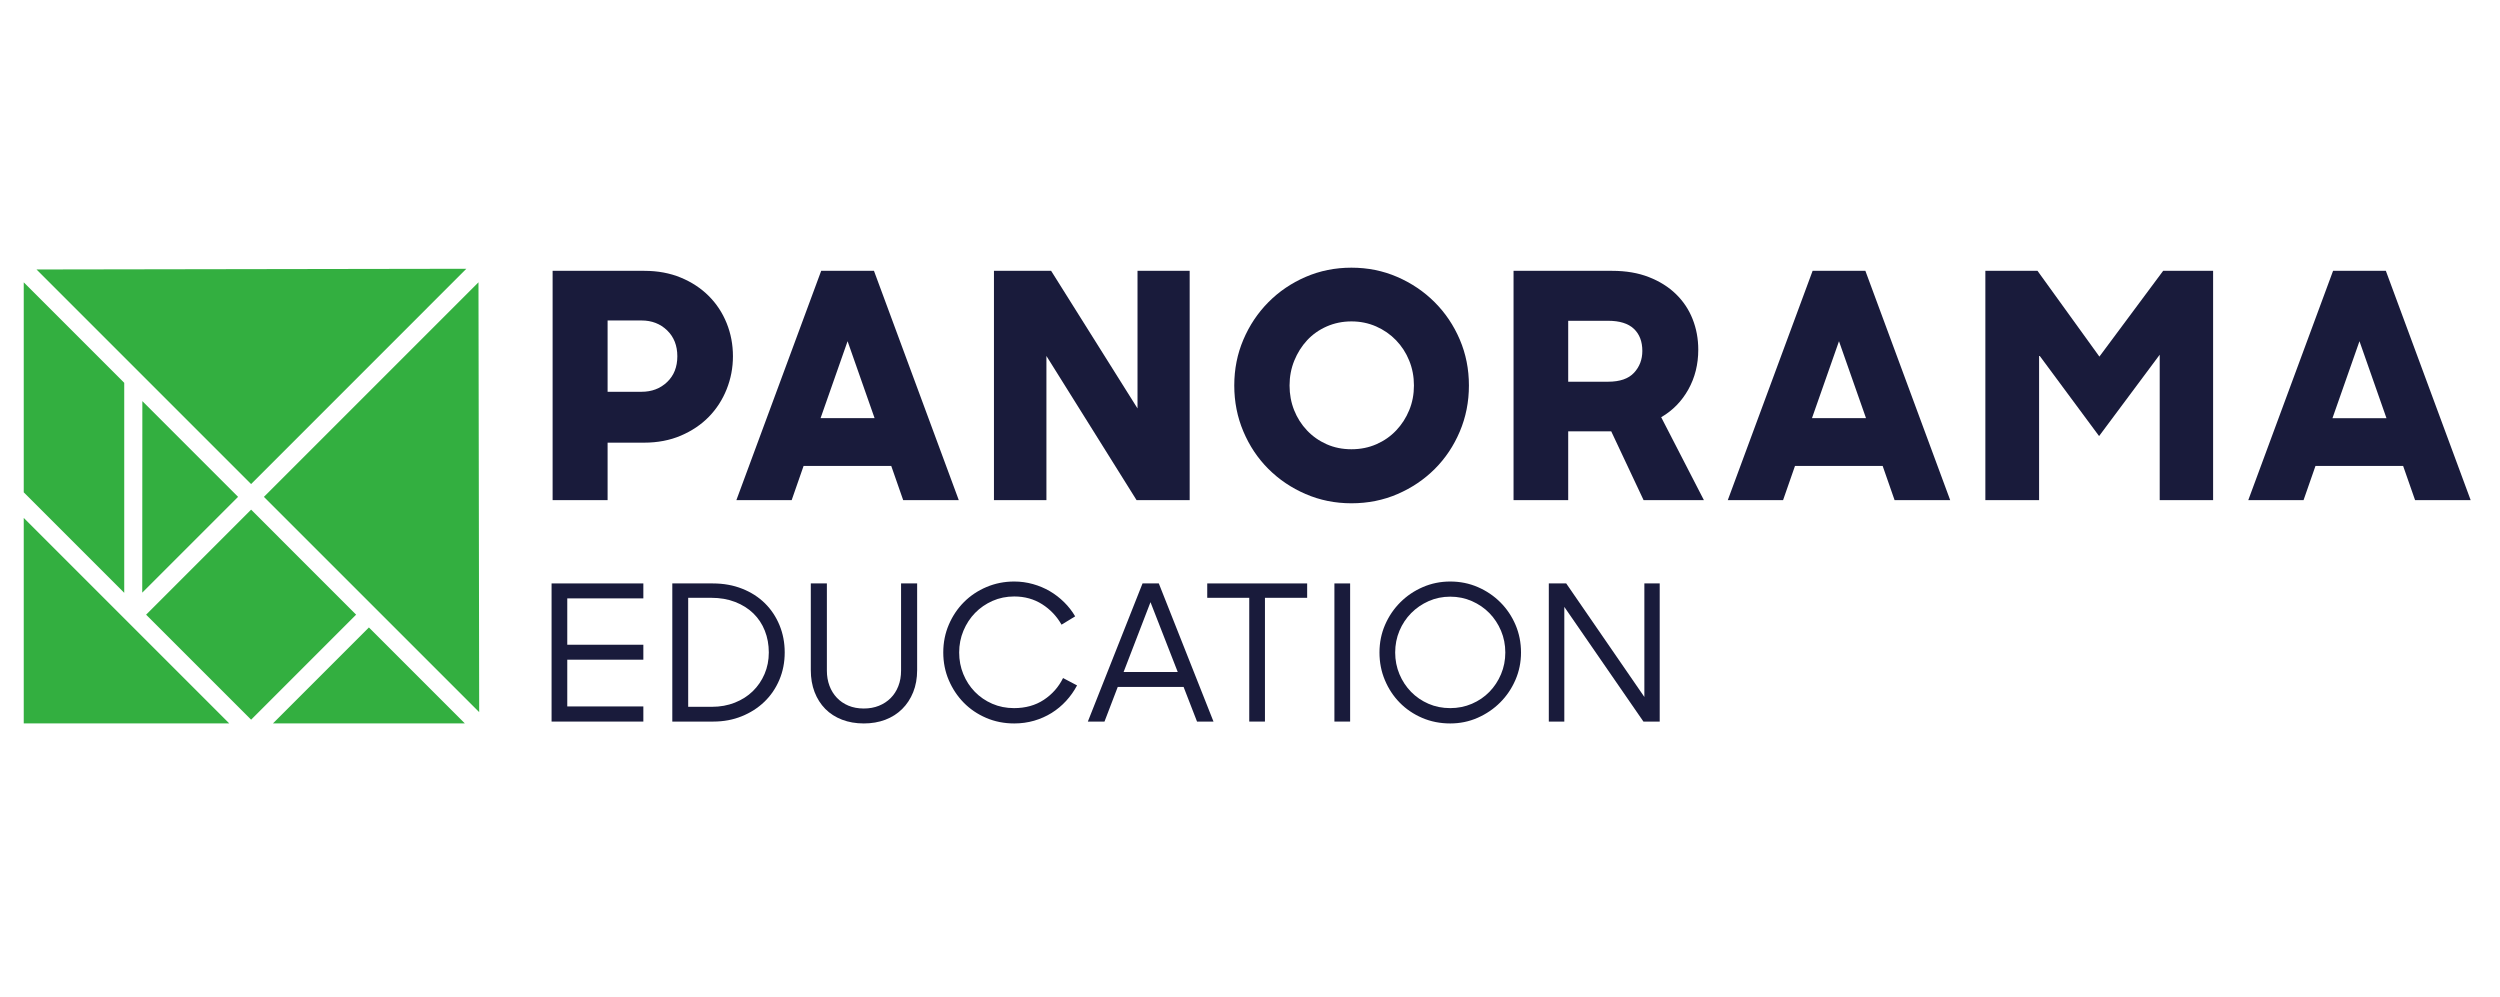 <svg width="153" height="61" viewBox="0 0 153 61" fill="none" xmlns="http://www.w3.org/2000/svg">
<g clip-path="url(#clip0_5412_4219)">
<path d="M33.756 44.16H39.373V43.234H34.717V40.373H39.373V39.458H34.717V36.621H39.373V35.706H33.756V44.16Z" fill="#191B3B"/>
<path d="M46.791 41.248C46.617 41.653 46.377 42.004 46.072 42.301C45.767 42.599 45.4 42.832 44.972 43.002C44.543 43.172 44.075 43.257 43.565 43.257H42.117V36.586H43.53C44.071 36.586 44.559 36.671 44.995 36.841C45.431 37.011 45.802 37.244 46.107 37.541C46.412 37.839 46.646 38.192 46.808 38.601C46.97 39.011 47.051 39.455 47.051 39.933C47.051 40.404 46.964 40.842 46.791 41.248ZM46.814 36.922C46.431 36.544 45.968 36.246 45.423 36.03C44.88 35.814 44.279 35.706 43.623 35.706H41.145V44.16H43.658C44.283 44.16 44.862 44.052 45.395 43.836C45.928 43.62 46.389 43.325 46.779 42.95C47.168 42.575 47.474 42.13 47.694 41.612C47.914 41.095 48.024 40.535 48.024 39.933C48.024 39.331 47.917 38.773 47.705 38.26C47.493 37.746 47.196 37.3 46.814 36.922Z" fill="#191B3B"/>
<path d="M55.145 41.044C55.145 41.392 55.089 41.708 54.977 41.994C54.865 42.279 54.709 42.523 54.508 42.723C54.307 42.924 54.068 43.081 53.79 43.193C53.512 43.305 53.203 43.361 52.864 43.361C52.516 43.361 52.203 43.303 51.925 43.187C51.648 43.071 51.41 42.909 51.214 42.7C51.016 42.492 50.866 42.247 50.762 41.965C50.657 41.683 50.605 41.376 50.605 41.044V35.705H49.621V41.009C49.621 41.504 49.698 41.951 49.852 42.353C50.007 42.754 50.225 43.098 50.507 43.384C50.788 43.669 51.13 43.889 51.532 44.044C51.933 44.198 52.377 44.275 52.864 44.275C53.342 44.275 53.78 44.2 54.178 44.05C54.575 43.899 54.919 43.681 55.209 43.395C55.498 43.11 55.724 42.766 55.886 42.364C56.048 41.963 56.129 41.511 56.129 41.009V35.705H55.145V41.044Z" fill="#191B3B"/>
<path d="M63.884 42.828C63.37 43.168 62.762 43.337 62.06 43.337C61.581 43.337 61.137 43.248 60.728 43.071C60.318 42.893 59.964 42.65 59.662 42.341C59.361 42.032 59.126 41.672 58.956 41.258C58.786 40.845 58.701 40.404 58.701 39.933C58.701 39.462 58.788 39.018 58.962 38.601C59.136 38.184 59.373 37.821 59.674 37.512C59.975 37.203 60.33 36.958 60.739 36.776C61.149 36.595 61.593 36.504 62.071 36.504C62.712 36.504 63.281 36.663 63.779 36.979C64.277 37.296 64.673 37.713 64.966 38.23L65.8 37.721C65.615 37.404 65.389 37.114 65.123 36.852C64.856 36.589 64.565 36.365 64.249 36.18C63.932 35.995 63.588 35.85 63.218 35.746C62.847 35.642 62.465 35.589 62.071 35.589C61.469 35.589 60.904 35.701 60.375 35.925C59.846 36.149 59.386 36.456 58.996 36.846C58.607 37.236 58.297 37.695 58.07 38.224C57.842 38.753 57.728 39.322 57.728 39.933C57.728 40.535 57.84 41.098 58.064 41.623C58.288 42.148 58.593 42.608 58.979 43.002C59.365 43.395 59.822 43.706 60.352 43.934C60.88 44.161 61.454 44.275 62.071 44.275C62.496 44.275 62.901 44.219 63.287 44.108C63.673 43.995 64.03 43.837 64.359 43.633C64.687 43.428 64.982 43.183 65.245 42.897C65.507 42.612 65.731 42.295 65.916 41.947L65.059 41.496C64.789 42.044 64.397 42.488 63.884 42.828Z" fill="#191B3B"/>
<path d="M68.765 41.126L70.41 36.853L72.077 41.126H68.765ZM69.923 35.706L66.576 44.16H67.595L68.406 42.041H72.436L73.258 44.16H74.266L70.919 35.706H69.923Z" fill="#191B3B"/>
<path d="M73.883 36.586H76.454V44.16H77.415V36.586H79.998V35.706H73.883V36.586Z" fill="#191B3B"/>
<path d="M81.666 44.16H82.628V35.706H81.666V44.16Z" fill="#191B3B"/>
<path d="M91.864 41.258C91.69 41.672 91.453 42.032 91.152 42.341C90.851 42.65 90.493 42.893 90.081 43.071C89.668 43.248 89.225 43.337 88.755 43.337C88.275 43.337 87.832 43.248 87.423 43.071C87.014 42.893 86.659 42.65 86.357 42.341C86.056 42.032 85.818 41.672 85.645 41.258C85.472 40.845 85.385 40.404 85.385 39.933C85.385 39.462 85.472 39.019 85.645 38.606C85.818 38.193 86.058 37.832 86.363 37.523C86.668 37.215 87.025 36.97 87.434 36.788C87.843 36.607 88.283 36.516 88.755 36.516C89.225 36.516 89.668 36.607 90.081 36.788C90.493 36.97 90.851 37.215 91.152 37.523C91.453 37.832 91.69 38.193 91.864 38.606C92.038 39.019 92.125 39.462 92.125 39.933C92.125 40.404 92.038 40.845 91.864 41.258ZM91.824 36.864C91.429 36.469 90.97 36.159 90.446 35.931C89.92 35.703 89.357 35.589 88.755 35.589C88.16 35.589 87.6 35.703 87.075 35.931C86.55 36.159 86.091 36.469 85.697 36.864C85.303 37.257 84.993 37.717 84.765 38.241C84.537 38.767 84.424 39.33 84.424 39.933C84.424 40.535 84.533 41.098 84.754 41.623C84.974 42.148 85.276 42.608 85.663 43.002C86.048 43.395 86.506 43.706 87.035 43.934C87.564 44.161 88.136 44.275 88.755 44.275C89.349 44.275 89.909 44.16 90.434 43.928C90.959 43.696 91.418 43.384 91.812 42.99C92.206 42.596 92.516 42.137 92.744 41.612C92.972 41.087 93.086 40.527 93.086 39.933C93.086 39.33 92.974 38.767 92.75 38.241C92.526 37.717 92.217 37.257 91.824 36.864Z" fill="#191B3B"/>
<path d="M100.635 42.654L95.852 35.706H94.787V44.16H95.736V37.142L100.578 44.16H101.574V35.706H100.635V42.654Z" fill="#191B3B"/>
<path d="M40.828 23.381C40.411 23.778 39.889 23.977 39.261 23.977H37.185V19.613H39.261C39.889 19.613 40.411 19.815 40.828 20.218C41.244 20.622 41.453 21.151 41.453 21.804C41.453 22.458 41.244 22.984 40.828 23.381ZM43.385 25.505C43.852 25.025 44.215 24.464 44.471 23.823C44.727 23.182 44.856 22.509 44.856 21.804C44.856 21.087 44.727 20.41 44.471 19.776C44.215 19.142 43.849 18.587 43.375 18.113C42.901 17.64 42.33 17.264 41.664 16.989C40.998 16.713 40.254 16.575 39.434 16.575H33.82V30.609H37.185V27.091H39.415C40.248 27.091 41.001 26.947 41.674 26.658C42.346 26.37 42.917 25.986 43.385 25.505Z" fill="#191B3B"/>
<path d="M50.219 25.591L51.872 20.882L53.525 25.591H50.219ZM55.275 30.609H58.678L53.487 16.575H50.257L45.066 30.609H48.45L49.18 28.514H54.544L55.275 30.609Z" fill="#191B3B"/>
<path d="M64.041 21.785L69.558 30.609H72.808V16.575H69.616V24.996L64.329 16.575H60.83V30.609H64.041V21.785Z" fill="#191B3B"/>
<path d="M84.236 27.187C83.768 27.392 83.259 27.494 82.708 27.494C82.157 27.494 81.651 27.392 81.189 27.187C80.728 26.982 80.327 26.7 79.988 26.341C79.648 25.982 79.385 25.569 79.2 25.101C79.014 24.633 78.921 24.13 78.921 23.592C78.921 23.053 79.017 22.547 79.209 22.073C79.402 21.599 79.664 21.182 79.997 20.823C80.33 20.465 80.731 20.183 81.199 19.977C81.666 19.773 82.17 19.67 82.708 19.67C83.247 19.67 83.749 19.773 84.217 19.977C84.685 20.183 85.092 20.465 85.438 20.823C85.784 21.182 86.054 21.599 86.245 22.073C86.438 22.547 86.533 23.053 86.533 23.592C86.533 24.13 86.438 24.633 86.245 25.101C86.054 25.569 85.787 25.982 85.447 26.341C85.108 26.7 84.704 26.982 84.236 27.187ZM87.812 28.696C88.459 28.049 88.968 27.286 89.34 26.408C89.712 25.53 89.898 24.591 89.898 23.592C89.898 22.592 89.712 21.657 89.34 20.785C88.968 19.913 88.456 19.151 87.803 18.497C87.149 17.843 86.386 17.328 85.514 16.949C84.643 16.571 83.707 16.382 82.708 16.382C81.708 16.382 80.773 16.571 79.901 16.949C79.029 17.328 78.27 17.843 77.623 18.497C76.976 19.151 76.466 19.913 76.095 20.785C75.723 21.657 75.537 22.592 75.537 23.592C75.537 24.591 75.723 25.53 76.095 26.408C76.466 27.286 76.976 28.049 77.623 28.696C78.27 29.343 79.029 29.856 79.901 30.234C80.773 30.612 81.708 30.801 82.708 30.801C83.721 30.801 84.662 30.612 85.534 30.234C86.406 29.856 87.165 29.343 87.812 28.696Z" fill="#191B3B"/>
<path d="M95.974 19.632H98.416C99.12 19.632 99.646 19.796 99.992 20.122C100.338 20.449 100.511 20.901 100.511 21.477C100.511 22.003 100.341 22.448 100.002 22.814C99.662 23.179 99.134 23.361 98.416 23.361H95.974V19.632ZM95.974 26.399H98.608L100.588 30.609H104.279L101.665 25.534C102.37 25.124 102.924 24.557 103.328 23.832C103.731 23.109 103.934 22.298 103.934 21.401C103.934 20.735 103.818 20.11 103.587 19.526C103.357 18.943 103.016 18.434 102.568 17.998C102.12 17.562 101.569 17.216 100.915 16.96C100.262 16.703 99.512 16.575 98.666 16.575H92.629V30.609H95.974V26.399Z" fill="#191B3B"/>
<path d="M110.893 25.591L112.546 20.882L114.2 25.591H110.893ZM110.932 16.575L105.74 30.609H109.124L109.854 28.514H115.218L115.949 30.609H119.352L114.161 16.575H110.932Z" fill="#191B3B"/>
<path d="M128.483 21.824L124.695 16.575H121.504V30.609H124.792V21.728L128.464 26.688L132.174 21.708V30.609H135.442V16.575H132.385L128.483 21.824Z" fill="#191B3B"/>
<path d="M142.747 25.592L144.4 20.882L146.052 25.592H142.747ZM146.014 16.575H142.784L137.594 30.609H140.977L141.708 28.514H147.071L147.803 30.609H151.205L146.014 16.575Z" fill="#191B3B"/>
<path d="M14.57 30.407L8.712 24.548L8.705 36.27L14.57 30.407Z" fill="#33AF40"/>
<path d="M7.603 23.429L1.453 17.279V30.131L7.603 36.281V23.429Z" fill="#33AF40"/>
<path d="M16.152 30.41L29.326 43.582L29.283 17.277L16.152 30.408V30.41Z" fill="#33AF40"/>
<path d="M28.541 16.449L2.234 16.492L15.367 29.625L28.541 16.449Z" fill="#33AF40"/>
<path d="M16.703 44.273H28.448L22.577 38.4L16.703 44.273Z" fill="#33AF40"/>
<path d="M15.368 31.19L8.941 37.619L15.368 44.045L21.794 37.617L15.368 31.19Z" fill="#33AF40"/>
<path d="M1.453 44.273H14.029L1.453 31.697V44.273Z" fill="#33AF40"/>
</g>
<defs>
<clipPath id="clip0_5412_4219">
<rect width="150" height="28.5" fill="white" transform="translate(1.33 16.08)"/>
</clipPath>
</defs>
</svg>
